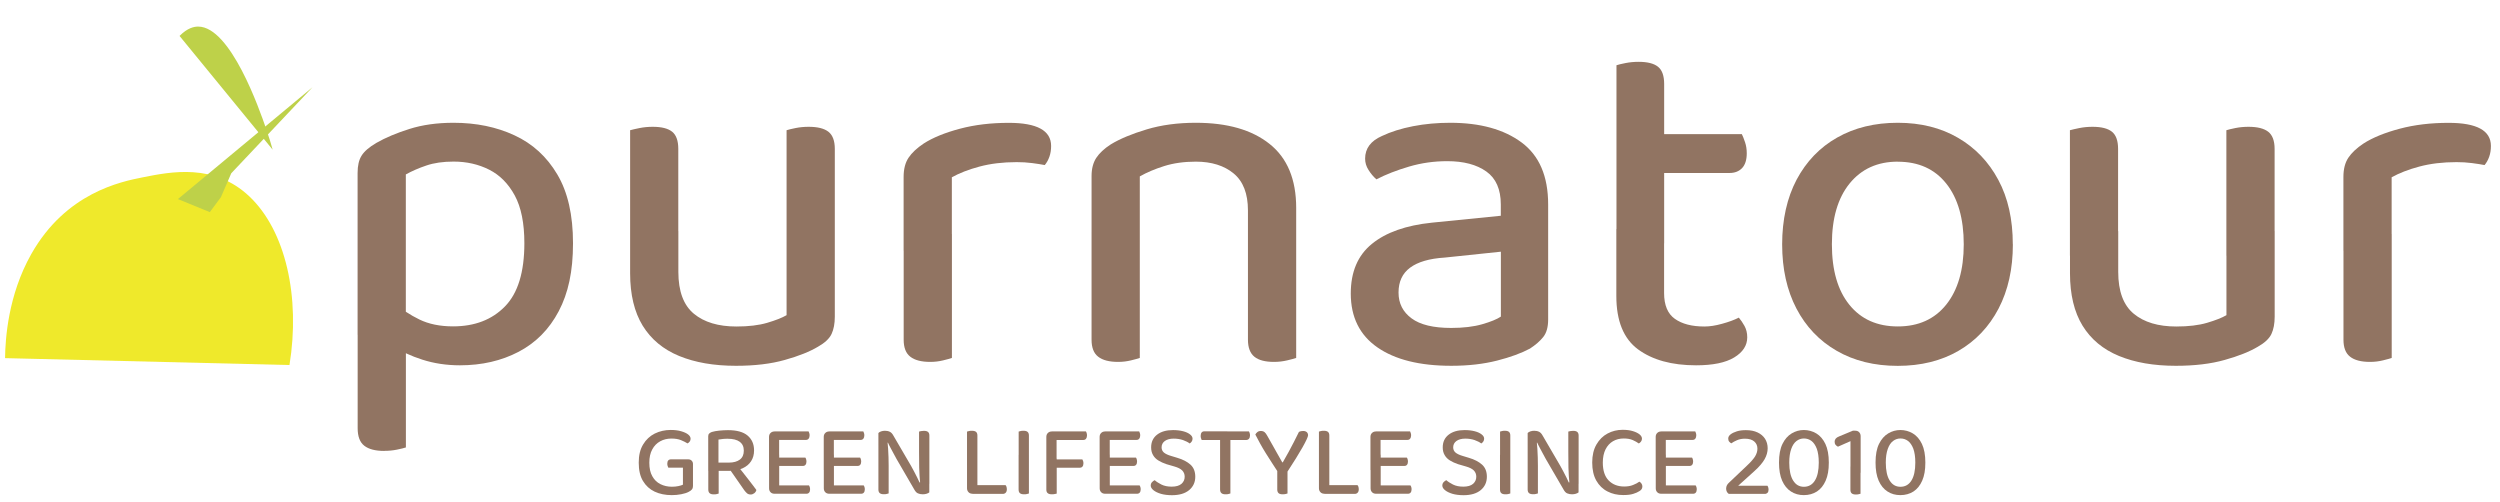 <?xml version="1.0" encoding="UTF-8"?>
<svg id="Layer_1" xmlns="http://www.w3.org/2000/svg" version="1.1" viewBox="0 0 365.92 73.5">
  <!-- Generator: Adobe Illustrator 29.7.1, SVG Export Plug-In . SVG Version: 2.1.1 Build 8)  -->
  <defs>
    <style>
      .st0 {
        fill: #efe92b;
      }

      .st1 {
        fill: #917462;
      }

      .st2 {
        fill: #67be63;
      }

      .st3 {
        fill: #bed149;
      }
    </style>
  </defs>
  <g>
    <path class="st1" d="M67.32,53.47c-1.97,0-3.8-.28-5.51-.83-1.7-.55-3.01-1.16-3.92-1.84v-6.34c.96.86,2.12,1.63,3.49,2.3,1.37.67,3.01,1.01,4.93,1.01,3.17,0,5.7-.97,7.6-2.92,1.9-1.94,2.84-5.03,2.84-9.25,0-2.93-.47-5.26-1.4-6.98-.94-1.73-2.18-2.99-3.74-3.78-1.56-.79-3.3-1.19-5.22-1.19-1.54,0-2.87.19-4,.58-1.13.38-2.12.82-2.99,1.3v23.47h-7.06v-23.69c0-1.06.19-1.9.58-2.52.38-.62,1.1-1.25,2.16-1.87,1.34-.77,2.96-1.45,4.86-2.05,1.9-.6,4.04-.9,6.44-.9,3.31,0,6.29.61,8.93,1.84,2.64,1.22,4.73,3.13,6.26,5.72,1.54,2.59,2.3,5.95,2.3,10.08s-.7,7.3-2.09,9.94c-1.39,2.64-3.35,4.62-5.87,5.94s-5.39,1.98-8.6,1.98ZM56.24,66c-1.3,0-2.27-.25-2.92-.76-.65-.5-.97-1.36-.97-2.56v-15.98l7.06.14v18.65c-.29.1-.72.2-1.3.32-.58.12-1.2.18-1.87.18Z"/>
    <path class="st1" d="M99.29,37.42h-7.06v-18.36c.33-.09.8-.2,1.4-.32.6-.12,1.24-.18,1.91-.18,1.3,0,2.24.24,2.84.72.6.48.9,1.32.9,2.52v15.62ZM92.23,40.01v-6.19h7.06v5.98c0,2.83.76,4.87,2.27,6.12,1.51,1.25,3.59,1.87,6.23,1.87,1.78,0,3.28-.18,4.5-.54,1.22-.36,2.17-.73,2.84-1.12v-12.31h7.06v12.53c0,1.01-.16,1.85-.47,2.52-.31.67-.97,1.3-1.98,1.87-1.2.72-2.82,1.37-4.86,1.94-2.04.58-4.43.86-7.16.86-3.22,0-5.99-.48-8.32-1.44-2.33-.96-4.1-2.44-5.33-4.43-1.22-1.99-1.84-4.55-1.84-7.67ZM122.19,37.42h-7.06v-18.36c.29-.09.73-.2,1.33-.32.6-.12,1.24-.18,1.91-.18,1.3,0,2.26.24,2.88.72.62.48.94,1.32.94,2.52v15.62Z"/>
    <path class="st1" d="M139.32,25.97v10.73h-7.06v-10.8c0-1.15.24-2.09.72-2.81.48-.72,1.22-1.42,2.23-2.09,1.34-.86,3.11-1.58,5.29-2.16,2.18-.58,4.57-.86,7.16-.86,4.13,0,6.19,1.13,6.19,3.38,0,.58-.08,1.1-.25,1.58-.17.48-.4.89-.68,1.22-.48-.1-1.09-.19-1.84-.29-.75-.1-1.5-.14-2.27-.14-2.02,0-3.83.22-5.44.65-1.61.43-2.96.96-4.07,1.58ZM132.27,33.53l7.06.72v18.14c-.29.1-.72.22-1.3.36-.58.14-1.2.22-1.87.22-1.3,0-2.27-.25-2.92-.76-.65-.5-.97-1.33-.97-2.48v-16.2Z"/>
    <path class="st1" d="M189.72,30.43v7.2h-7.06v-6.84c0-2.45-.7-4.25-2.09-5.4-1.39-1.15-3.24-1.73-5.54-1.73-1.73,0-3.28.22-4.64.65-1.37.43-2.56.94-3.56,1.51v11.81h-7.06v-11.88c0-1.05.23-1.93.68-2.63.46-.7,1.16-1.36,2.12-1.98,1.34-.82,3.1-1.55,5.26-2.2,2.16-.65,4.56-.97,7.2-.97,4.61,0,8.21,1.03,10.8,3.1,2.59,2.06,3.89,5.18,3.89,9.36ZM159.77,33.89h7.06v18.5c-.29.1-.72.22-1.3.36-.58.14-1.2.22-1.87.22-1.3,0-2.27-.25-2.92-.76-.65-.5-.97-1.33-.97-2.48v-15.84ZM182.66,33.89h7.06v18.5c-.29.1-.73.22-1.33.36-.6.14-1.24.22-1.91.22-1.3,0-2.26-.25-2.88-.76-.62-.5-.94-1.33-.94-2.48v-15.84Z"/>
    <path class="st1" d="M212.4,53.54c-4.61,0-8.21-.9-10.8-2.7-2.59-1.8-3.89-4.43-3.89-7.88,0-3.17,1.03-5.59,3.1-7.27,2.06-1.68,4.99-2.71,8.78-3.1l10.08-1.01v-1.66c0-2.21-.71-3.82-2.12-4.82-1.42-1.01-3.32-1.51-5.72-1.51-1.92,0-3.78.26-5.58.79-1.8.53-3.4,1.15-4.79,1.87-.43-.38-.82-.84-1.15-1.37-.34-.53-.5-1.08-.5-1.66,0-1.49.82-2.59,2.45-3.31,1.3-.62,2.82-1.1,4.57-1.44,1.75-.34,3.56-.5,5.44-.5,4.37,0,7.85.96,10.44,2.88s3.89,4.94,3.89,9.07v16.85c0,1.1-.24,1.96-.72,2.56-.48.6-1.13,1.16-1.94,1.69-1.25.67-2.86,1.26-4.82,1.76-1.97.5-4.2.76-6.7.76ZM212.4,48c1.77,0,3.29-.18,4.54-.54,1.25-.36,2.16-.73,2.74-1.12v-9.5l-8.21.86c-2.26.14-3.95.64-5.08,1.48-1.13.84-1.69,2.05-1.69,3.64s.64,2.84,1.91,3.78c1.27.94,3.2,1.4,5.8,1.4Z"/>
    <path class="st1" d="M243.58,35.62h-6.98V9.55c.29-.1.73-.2,1.33-.32.6-.12,1.24-.18,1.91-.18,1.3,0,2.24.24,2.84.72.6.48.9,1.32.9,2.52v23.33ZM236.59,33.53h6.98v9.36c0,1.78.53,3.04,1.58,3.78,1.06.75,2.5,1.12,4.32,1.12.77,0,1.63-.13,2.59-.4.96-.26,1.78-.56,2.45-.9.29.34.56.74.83,1.22.26.48.4,1.03.4,1.66,0,1.2-.64,2.18-1.91,2.95-1.27.77-3.13,1.15-5.58,1.15-3.55,0-6.38-.78-8.5-2.34-2.11-1.56-3.17-4.16-3.17-7.81v-9.79ZM240.48,25.32v-5.69h14.47c.14.29.3.68.47,1.19.17.5.25,1.04.25,1.62,0,.96-.23,1.68-.68,2.16-.46.48-1.07.72-1.84.72h-12.67Z"/>
    <path class="st1" d="M294.62,35.76c0,3.6-.7,6.73-2.09,9.4-1.39,2.66-3.35,4.73-5.87,6.19-2.52,1.46-5.48,2.2-8.89,2.2s-6.38-.73-8.93-2.2c-2.54-1.46-4.51-3.53-5.9-6.19-1.39-2.66-2.09-5.8-2.09-9.4s.71-6.8,2.12-9.47c1.42-2.66,3.39-4.72,5.94-6.16,2.54-1.44,5.5-2.16,8.86-2.16s6.3.73,8.82,2.2c2.52,1.46,4.49,3.52,5.9,6.16,1.42,2.64,2.12,5.79,2.12,9.43ZM277.78,23.66c-2.98,0-5.33,1.07-7.06,3.2-1.73,2.14-2.59,5.1-2.59,8.89s.85,6.75,2.56,8.86c1.7,2.11,4.07,3.17,7.09,3.17s5.39-1.07,7.09-3.2c1.7-2.13,2.56-5.08,2.56-8.82s-.85-6.75-2.56-8.89c-1.7-2.14-4.07-3.2-7.09-3.2Z"/>
    <path class="st1" d="M310.03,37.42h-7.06v-18.36c.33-.09.8-.2,1.4-.32.6-.12,1.24-.18,1.91-.18,1.3,0,2.24.24,2.84.72.6.48.9,1.32.9,2.52v15.62ZM302.98,40.01v-6.19h7.06v5.98c0,2.83.76,4.87,2.27,6.12,1.51,1.25,3.59,1.87,6.23,1.87,1.78,0,3.28-.18,4.5-.54,1.22-.36,2.17-.73,2.84-1.12v-12.31h7.06v12.53c0,1.01-.16,1.85-.47,2.52-.31.67-.97,1.3-1.98,1.87-1.2.72-2.82,1.37-4.86,1.94-2.04.58-4.43.86-7.16.86-3.22,0-5.99-.48-8.32-1.44-2.33-.96-4.1-2.44-5.33-4.43-1.22-1.99-1.84-4.55-1.84-7.67ZM332.93,37.42h-7.06v-18.36c.29-.09.73-.2,1.33-.32.6-.12,1.24-.18,1.91-.18,1.3,0,2.26.24,2.88.72.62.48.94,1.32.94,2.52v15.62Z"/>
    <path class="st1" d="M350.06,25.97v10.73h-7.06v-10.8c0-1.15.24-2.09.72-2.81.48-.72,1.22-1.42,2.23-2.09,1.34-.86,3.11-1.58,5.29-2.16,2.18-.58,4.57-.86,7.16-.86,4.13,0,6.19,1.13,6.19,3.38,0,.58-.08,1.1-.25,1.58-.17.48-.4.89-.68,1.22-.48-.1-1.09-.19-1.84-.29-.75-.1-1.5-.14-2.27-.14-2.02,0-3.83.22-5.44.65-1.61.43-2.96.96-4.07,1.58ZM343.01,33.53l7.06.72v18.14c-.29.1-.72.22-1.3.36-.58.14-1.2.22-1.87.22-1.3,0-2.27-.25-2.92-.76-.65-.5-.97-1.33-.97-2.48v-16.2Z"/>
  </g>
  <g>
    <path class="st1" d="M101.43,67.92v3.22c0,.2-.05.37-.16.5-.1.13-.27.25-.49.36-.26.14-.62.25-1.07.34s-.92.13-1.39.13c-.94,0-1.77-.17-2.5-.51-.72-.34-1.29-.86-1.71-1.56-.42-.7-.62-1.59-.62-2.68s.21-1.95.64-2.66c.42-.71.99-1.24,1.7-1.6.71-.35,1.49-.53,2.34-.53.58,0,1.09.06,1.53.19s.78.28,1.02.47c.24.19.36.4.36.62,0,.16-.04.3-.13.42s-.2.21-.32.27c-.27-.17-.59-.33-.96-.48-.37-.15-.83-.23-1.39-.23-.61,0-1.16.13-1.65.4-.49.27-.88.66-1.16,1.19-.29.52-.43,1.17-.43,1.94,0,.81.14,1.47.44,1.99.29.52.68.9,1.18,1.15s1.06.38,1.68.38c.34,0,.65-.03.94-.09s.51-.13.68-.21v-2.49h-2.14c-.03-.06-.06-.14-.1-.25-.04-.11-.05-.22-.05-.34,0-.21.05-.37.14-.47.09-.1.23-.16.4-.16h2.52c.2,0,.37.06.5.19s.2.29.2.5Z"/>
    <path class="st1" d="M106.74,68.92h-3.08v-5.07c0-.17.05-.3.14-.39s.22-.17.38-.23c.3-.09.67-.16,1.09-.2s.86-.07,1.28-.07c1.28,0,2.24.26,2.87.79.63.53.95,1.25.95,2.18,0,.6-.14,1.12-.43,1.57-.29.45-.7.79-1.24,1.04s-1.2.38-1.98.38ZM103.67,68.46h1.52v3.78c-.07.02-.17.04-.29.08s-.26.04-.41.04c-.28,0-.49-.05-.62-.17-.13-.11-.2-.29-.2-.54v-3.19ZM105.17,67.71h1.53c.67,0,1.2-.15,1.59-.44.39-.29.58-.73.58-1.31s-.2-1-.6-1.3c-.4-.29-.98-.44-1.74-.44-.24,0-.48,0-.72.03-.24.02-.46.05-.65.09v3.38ZM106.65,68.48l1.2-.45c.27.34.55.69.83,1.05.29.36.56.71.83,1.06.26.34.5.65.71.92.21.27.38.49.49.66-.05.2-.16.36-.32.48-.17.12-.33.18-.5.18-.23,0-.41-.06-.54-.17-.13-.11-.27-.26-.41-.45l-2.29-3.29Z"/>
    <path class="st1" d="M114.05,68.8h-1.49v-4.84c0-.24.07-.44.22-.58.14-.15.34-.23.59-.23.14,0,.27.01.4.04s.22.06.27.09v5.52ZM112.56,66.55h1.49v5.59s-.14.05-.27.08-.26.05-.4.05c-.25,0-.45-.07-.59-.22-.15-.15-.22-.34-.22-.58v-4.92ZM113.37,64.39v-1.25h4.98c.03.06.06.14.1.25.04.1.05.22.05.34,0,.2-.05.36-.14.48-.1.12-.23.18-.4.18h-4.59ZM113.37,68.21v-1.23h4.51c.04.05.08.13.11.24s.05.22.05.34c0,.2-.05.36-.14.47-.09.12-.23.17-.41.17h-4.12ZM113.37,72.28v-1.23h5.04s.08.13.11.23c.04.1.05.22.05.35,0,.2-.05.36-.14.47-.1.12-.23.17-.41.17h-4.65Z"/>
    <path class="st1" d="M122.06,68.8h-1.49v-4.84c0-.24.07-.44.22-.58.14-.15.34-.23.59-.23.14,0,.27.01.4.04s.22.06.27.09v5.52ZM120.57,66.55h1.49v5.59s-.14.05-.27.08-.26.05-.4.05c-.25,0-.45-.07-.59-.22-.15-.15-.22-.34-.22-.58v-4.92ZM121.38,64.39v-1.25h4.98c.03.06.06.14.1.25.04.1.05.22.05.34,0,.2-.05.36-.14.48-.1.12-.23.18-.4.18h-4.59ZM121.38,68.21v-1.23h4.51c.04.05.08.13.11.24s.05.22.05.34c0,.2-.05.36-.14.47-.09.12-.23.17-.41.17h-4.12ZM121.38,72.28v-1.23h5.04s.08.13.11.23c.04.1.05.22.05.35,0,.2-.05.36-.14.47-.1.12-.23.17-.41.17h-4.65Z"/>
    <path class="st1" d="M136.02,70.28v-.42,2.21c-.1.08-.23.15-.4.2s-.35.08-.56.08c-.27,0-.5-.05-.71-.14s-.38-.29-.54-.58l-2.58-4.44c-.14-.26-.29-.54-.45-.83s-.31-.58-.46-.86c-.15-.27-.26-.51-.35-.71l-1.4.33v-1.74c.09-.1.22-.18.4-.24.17-.06.36-.09.56-.09.27,0,.51.05.71.15.21.1.38.29.53.57l2.59,4.44c.14.26.29.54.45.83s.31.58.44.86c.14.28.25.52.34.72l1.41-.35ZM128.58,64.6l1.31-.08c.04.34.07.72.1,1.14.03.42.04.84.06,1.27.01.43.02.84.02,1.23v4.06c-.06.02-.16.04-.29.08s-.26.04-.41.04c-.27,0-.47-.05-.6-.16-.13-.11-.2-.28-.2-.52v-7.08ZM136.02,70.81l-1.32.08c-.09-.82-.14-1.64-.16-2.45-.02-.82-.02-1.6-.02-2.36v-2.91c.07-.02.17-.04.29-.07.12-.02.26-.04.4-.04.28,0,.49.05.62.16.13.11.2.28.2.52v7.08Z"/>
    <path class="st1" d="M143.06,68.09h-1.52v-4.92c.07-.02.17-.04.3-.08s.27-.04.41-.04c.27,0,.47.05.61.16.13.11.2.28.2.53v4.35ZM141.54,66.68h1.52v5.46l-.71.13c-.24,0-.44-.07-.58-.22-.15-.15-.23-.34-.23-.58v-4.79ZM142.35,72.28v-1.27h4.83c.06.06.11.14.14.25.03.11.05.22.05.35,0,.21-.05.38-.16.5s-.25.18-.43.18h-4.44Z"/>
    <path class="st1" d="M150.6,68.08h-1.5v-4.91c.06-.02.16-.04.29-.08s.27-.04.41-.04c.27,0,.47.05.6.16.13.11.2.28.2.53v4.33ZM149.1,66.58h1.5v5.65c-.06.02-.16.04-.29.08s-.27.04-.41.04c-.28,0-.49-.05-.62-.17-.13-.11-.19-.29-.19-.54v-5.07Z"/>
    <path class="st1" d="M154.65,68.56h-1.5v-4.6c0-.24.07-.44.22-.58.14-.15.34-.23.59-.23.14,0,.27.01.4.04s.23.06.29.09v5.28ZM153.15,67.12h1.52v5.13c-.06,0-.16.03-.29.06s-.27.04-.41.04c-.28,0-.49-.05-.62-.17-.14-.11-.2-.29-.2-.52v-4.54ZM153.96,64.4v-1.26h4.98c.04.06.08.14.11.25.04.1.05.22.05.35,0,.2-.05.36-.14.48s-.23.18-.41.18h-4.59ZM153.96,68.47v-1.23h4.46c.04.06.08.14.11.24.04.1.05.21.05.34,0,.2-.05.36-.14.47-.1.12-.23.17-.41.17h-4.06Z"/>
    <path class="st1" d="M162.44,68.8h-1.49v-4.84c0-.24.07-.44.22-.58.14-.15.34-.23.59-.23.14,0,.27.01.4.04s.22.06.27.09v5.52ZM160.95,66.55h1.49v5.59s-.14.05-.27.08-.26.05-.4.05c-.25,0-.45-.07-.59-.22-.15-.15-.22-.34-.22-.58v-4.92ZM161.76,64.39v-1.25h4.98c.03.06.06.14.1.25.04.1.05.22.05.34,0,.2-.05.36-.14.48-.1.12-.23.18-.4.18h-4.59ZM161.76,68.21v-1.23h4.51c.04.05.08.13.11.24s.05.22.05.34c0,.2-.05.36-.14.47-.09.12-.23.17-.41.17h-4.12ZM161.76,72.28v-1.23h5.04s.08.13.11.23c.04.1.05.22.05.35,0,.2-.05.36-.14.47-.1.12-.23.17-.41.17h-4.65Z"/>
    <path class="st1" d="M171.51,71.23c.63,0,1.1-.14,1.42-.41.31-.28.47-.62.47-1.04,0-.37-.12-.67-.36-.92-.24-.24-.62-.43-1.14-.58l-1.17-.34c-.45-.15-.84-.33-1.18-.54-.34-.21-.6-.47-.78-.79-.19-.32-.28-.69-.28-1.13,0-.79.29-1.41.87-1.86.58-.45,1.36-.67,2.34-.67.55,0,1.04.06,1.47.17s.77.27,1.01.46c.25.19.37.4.37.63,0,.15-.04.29-.12.41s-.18.22-.3.29c-.24-.19-.57-.35-.98-.5-.42-.14-.87-.21-1.36-.21-.55,0-.98.12-1.3.35-.31.23-.47.54-.47.93,0,.31.11.56.34.76.23.19.58.36,1.07.5l.89.27c.82.24,1.46.58,1.93,1,.47.43.7,1.02.7,1.77,0,.8-.3,1.45-.89,1.95-.6.5-1.44.75-2.53.75-.61,0-1.15-.07-1.61-.2-.46-.14-.82-.31-1.09-.53-.26-.21-.4-.44-.4-.67,0-.2.06-.37.18-.5s.25-.23.4-.3c.24.22.57.43.98.64.42.21.92.31,1.51.31Z"/>
    <path class="st1" d="M179.64,63.14l.06,1.26h-3.81c-.03-.07-.06-.16-.1-.26-.04-.11-.05-.22-.05-.34,0-.22.05-.38.14-.5.09-.11.23-.17.41-.17h3.34ZM178.59,64h1.5v8.23c-.06.02-.16.04-.29.08s-.26.04-.41.04c-.28,0-.48-.05-.61-.17-.13-.11-.2-.29-.2-.54v-7.65ZM179.07,64.4l-.06-1.26h3.79c.04.06.08.14.11.25.04.1.05.22.05.35,0,.2-.05.36-.15.48-.1.12-.24.18-.41.18h-3.34Z"/>
    <path class="st1" d="M188.37,69.08h-1.33c-.27-.41-.56-.85-.86-1.32-.3-.47-.61-.95-.91-1.43-.3-.48-.58-.96-.84-1.43-.26-.47-.49-.9-.69-1.3.06-.12.16-.24.29-.35s.3-.17.51-.17c.23,0,.41.06.55.17.13.11.27.29.4.54.1.19.23.42.38.67.15.26.31.54.48.85.17.31.34.61.51.91.17.3.33.58.47.83.14.25.26.46.35.62h.08c.32-.55.61-1.07.87-1.55.26-.49.51-.96.76-1.44.25-.47.49-.96.73-1.46.09-.05.19-.08.31-.11.12-.02.22-.03.32-.03.22,0,.39.06.52.17.12.11.19.27.19.46,0,.1-.07.3-.21.61-.14.3-.34.69-.6,1.15-.26.46-.58,1-.96,1.61-.38.62-.81,1.29-1.29,2.02ZM186.96,68.44h1.49v3.79c-.06.02-.16.04-.29.08-.13.03-.27.04-.41.04-.28,0-.48-.05-.61-.17-.12-.11-.19-.29-.19-.52v-3.23Z"/>
    <path class="st1" d="M194.57,68.09h-1.52v-4.92c.07-.02.17-.04.3-.08s.27-.04.41-.04c.27,0,.47.05.61.16.13.11.2.28.2.53v4.35ZM193.05,66.68h1.52v5.46l-.71.13c-.24,0-.44-.07-.58-.22-.15-.15-.23-.34-.23-.58v-4.79ZM193.86,72.28v-1.27h4.83c.06.06.11.14.14.25.03.11.05.22.05.35,0,.21-.05.38-.16.5s-.25.18-.43.18h-4.44Z"/>
    <path class="st1" d="M202.08,68.8h-1.49v-4.84c0-.24.07-.44.22-.58.14-.15.34-.23.59-.23.14,0,.27.01.4.04s.22.06.27.09v5.52ZM200.6,66.55h1.49v5.59s-.14.05-.27.08-.26.05-.4.05c-.25,0-.45-.07-.59-.22-.15-.15-.22-.34-.22-.58v-4.92ZM201.41,64.39v-1.25h4.98c.03.06.06.14.1.25.04.1.05.22.05.34,0,.2-.05.36-.14.48-.1.12-.23.18-.4.18h-4.59ZM201.41,68.21v-1.23h4.51c.04.05.08.13.11.24s.05.22.05.34c0,.2-.05.36-.14.47-.09.12-.23.17-.41.17h-4.12ZM201.41,72.28v-1.23h5.04s.08.13.11.23c.04.1.05.22.05.35,0,.2-.05.36-.14.47-.1.12-.23.17-.41.17h-4.65Z"/>
    <path class="st1" d="M214.19,71.23c.63,0,1.1-.14,1.42-.41.31-.28.47-.62.47-1.04,0-.37-.12-.67-.36-.92-.24-.24-.62-.43-1.14-.58l-1.17-.34c-.45-.15-.84-.33-1.18-.54-.34-.21-.6-.47-.78-.79-.19-.32-.28-.69-.28-1.13,0-.79.29-1.41.87-1.86.58-.45,1.36-.67,2.34-.67.55,0,1.04.06,1.47.17s.77.27,1.01.46c.25.19.37.4.37.63,0,.15-.04.29-.12.41s-.18.22-.3.29c-.24-.19-.57-.35-.98-.5-.42-.14-.87-.21-1.36-.21-.55,0-.98.12-1.3.35-.31.23-.47.54-.47.93,0,.31.11.56.34.76.23.19.58.36,1.07.5l.89.27c.82.24,1.46.58,1.93,1,.47.43.7,1.02.7,1.77,0,.8-.3,1.45-.89,1.95-.6.5-1.44.75-2.53.75-.61,0-1.15-.07-1.61-.2-.46-.14-.82-.31-1.09-.53-.26-.21-.4-.44-.4-.67,0-.2.06-.37.18-.5s.25-.23.4-.3c.24.22.57.43.98.64.42.21.92.31,1.51.31Z"/>
    <path class="st1" d="M221.06,68.08h-1.5v-4.91c.06-.02.16-.04.29-.08s.27-.04.41-.04c.27,0,.47.05.6.16.13.11.2.28.2.53v4.33ZM219.56,66.58h1.5v5.65c-.06.02-.16.04-.29.08s-.27.04-.41.04c-.28,0-.49-.05-.62-.17-.13-.11-.19-.29-.19-.54v-5.07Z"/>
    <path class="st1" d="M231.05,70.28v-.42,2.21c-.1.08-.23.15-.4.2s-.35.08-.56.08c-.27,0-.5-.05-.71-.14s-.38-.29-.54-.58l-2.58-4.44c-.14-.26-.29-.54-.45-.83s-.31-.58-.46-.86c-.15-.27-.26-.51-.35-.71l-1.4.33v-1.74c.09-.1.22-.18.4-.24.17-.06.36-.09.56-.09.27,0,.51.05.71.15.21.1.38.29.53.57l2.59,4.44c.14.26.29.54.45.83s.31.58.44.86c.14.28.25.52.34.72l1.41-.35ZM223.61,64.6l1.31-.08c.04.34.07.72.1,1.14.03.42.04.84.06,1.27.01.43.02.84.02,1.23v4.06c-.06.02-.16.04-.29.08s-.26.04-.41.04c-.27,0-.47-.05-.6-.16-.13-.11-.2-.28-.2-.52v-7.08ZM231.05,70.81l-1.32.08c-.09-.82-.14-1.64-.16-2.45-.02-.82-.02-1.6-.02-2.36v-2.91c.07-.02.17-.04.29-.07.12-.02.26-.04.4-.04.28,0,.49.05.62.16.13.11.2.28.2.52v7.08Z"/>
    <path class="st1" d="M240.33,64.22c0,.15-.05.29-.14.41-.1.13-.2.22-.32.28-.25-.18-.55-.35-.89-.5-.35-.15-.78-.23-1.31-.23-.59,0-1.12.13-1.58.4-.46.27-.82.66-1.09,1.19-.26.52-.4,1.17-.4,1.94,0,1.16.29,2.04.86,2.62s1.33.88,2.26.88c.5,0,.93-.07,1.3-.22.37-.14.68-.31.93-.49.12.06.22.15.31.28.09.13.13.27.13.43,0,.13-.04.25-.1.37-.07.12-.19.22-.34.31-.22.15-.52.28-.91.4-.38.12-.87.17-1.46.17-.85,0-1.62-.17-2.3-.53-.69-.35-1.23-.88-1.63-1.58-.4-.71-.6-1.59-.6-2.65s.21-1.93.62-2.64.95-1.25,1.63-1.61c.68-.36,1.41-.54,2.21-.54.56,0,1.05.06,1.48.19s.75.29.99.48c.23.19.35.4.35.62Z"/>
    <path class="st1" d="M243.83,68.8h-1.49v-4.84c0-.24.07-.44.22-.58.14-.15.34-.23.59-.23.14,0,.27.01.4.04s.22.06.27.09v5.52ZM242.34,66.55h1.49v5.59s-.14.05-.27.08-.26.05-.4.05c-.25,0-.45-.07-.59-.22-.15-.15-.22-.34-.22-.58v-4.92ZM243.15,64.39v-1.25h4.98c.03.06.06.14.1.25.04.1.05.22.05.34,0,.2-.05.36-.14.48-.1.12-.23.18-.4.18h-4.59ZM243.15,68.21v-1.23h4.51c.04.05.08.13.11.24s.05.22.05.34c0,.2-.05.36-.14.47-.09.12-.23.17-.41.17h-4.12ZM243.15,72.28v-1.23h5.04s.08.13.11.23c.04.1.05.22.05.35,0,.2-.05.36-.14.47-.1.12-.23.17-.41.17h-4.65Z"/>
    <path class="st1" d="M252.96,64.17c0-.21.11-.41.34-.59.23-.18.54-.33.93-.45.39-.12.83-.17,1.31-.17.67,0,1.24.11,1.72.34.47.22.84.54,1.09.93.25.4.38.86.38,1.39s-.15,1.07-.45,1.6c-.3.53-.8,1.11-1.51,1.75l-2.36,2.13h4.29s.08.13.11.23c.03.1.05.22.05.34,0,.2-.05.35-.15.46-.1.1-.23.16-.39.16h-5.28c-.13-.09-.23-.2-.29-.33s-.1-.27-.1-.43c0-.19.04-.36.12-.51.08-.15.19-.28.32-.39l2.56-2.43c.6-.56,1.01-1.03,1.24-1.4.22-.37.34-.74.34-1.12,0-.44-.15-.79-.46-1.06-.31-.27-.76-.41-1.36-.41-.43,0-.82.07-1.16.22-.34.14-.62.3-.84.46-.12-.06-.23-.15-.32-.26-.09-.11-.13-.26-.13-.43Z"/>
    <path class="st1" d="M264.03,72.47c-.71,0-1.34-.17-1.89-.53-.55-.35-.98-.88-1.29-1.58s-.46-1.59-.46-2.66c0-1.13.17-2.04.51-2.73s.79-1.2,1.34-1.53,1.15-.5,1.79-.5,1.27.17,1.82.5c.55.33,1,.85,1.33,1.54.33.7.5,1.61.5,2.72s-.15,1.94-.46,2.65c-.31.71-.73,1.23-1.28,1.59-.55.35-1.19.53-1.92.53ZM264.03,71.25c.69,0,1.23-.3,1.61-.91.38-.6.57-1.48.57-2.63,0-.83-.1-1.5-.29-2.03-.2-.52-.46-.9-.78-1.14-.32-.24-.69-.36-1.1-.36s-.76.12-1.09.37-.58.63-.77,1.16c-.19.53-.29,1.19-.29,2,0,1.15.19,2.03.57,2.63.38.61.9.91,1.57.91Z"/>
    <path class="st1" d="M272.33,69.19h-1.48v-4.62l-1.83.81c-.13-.06-.25-.15-.34-.26-.1-.12-.15-.27-.15-.46,0-.35.21-.61.65-.78l2.02-.84h.33c.25,0,.45.07.59.22.14.15.22.34.22.59v5.34ZM270.84,68.3h1.48v3.97c-.07.02-.16.04-.28.07-.12.03-.25.04-.39.04-.27,0-.47-.05-.61-.16-.13-.11-.2-.28-.2-.53v-3.39Z"/>
    <path class="st1" d="M278.16,72.47c-.71,0-1.34-.17-1.89-.53-.55-.35-.98-.88-1.29-1.58s-.46-1.59-.46-2.66c0-1.13.17-2.04.51-2.73s.79-1.2,1.34-1.53,1.15-.5,1.79-.5,1.27.17,1.82.5c.55.33,1,.85,1.33,1.54.33.7.5,1.61.5,2.72s-.15,1.94-.46,2.65c-.31.71-.73,1.23-1.28,1.59-.55.35-1.19.53-1.92.53ZM278.16,71.25c.69,0,1.23-.3,1.61-.91.38-.6.57-1.48.57-2.63,0-.83-.1-1.5-.29-2.03-.2-.52-.46-.9-.78-1.14-.32-.24-.69-.36-1.1-.36s-.76.12-1.09.37-.58.63-.77,1.16c-.19.53-.29,1.19-.29,2,0,1.15.19,2.03.57,2.63.38.61.9.91,1.57.91Z"/>
  </g>
  <path class="st0" d="M.74,52.42c.04-2.84.44-9.2,3.83-15.22,5.08-9,13.14-10.61,16.3-11.24,4.15-.83,10.45-2.09,15.61,2.77,5.35,5.04,7.5,14.78,5.89,24.7"/>
  <path class="st3" d="M26.04,29.14c6.57-5.46,13.13-10.91,19.7-16.37-3.96,4.2-7.93,8.39-11.89,12.59l-1.51,3.49c-.54.73-1.09,1.47-1.63,2.2"/>
  <path class="st3" d="M39.91,21.91c-.2-.72-.52-1.81-.98-3.13-.95-2.74-5.17-14.87-9.92-14.89-.62,0-1.57.2-2.73,1.37"/>
  <path class="st2" d="M168.23,11.17"/>
  <path class="st0" d="M152.55,29.66"/>
</svg>